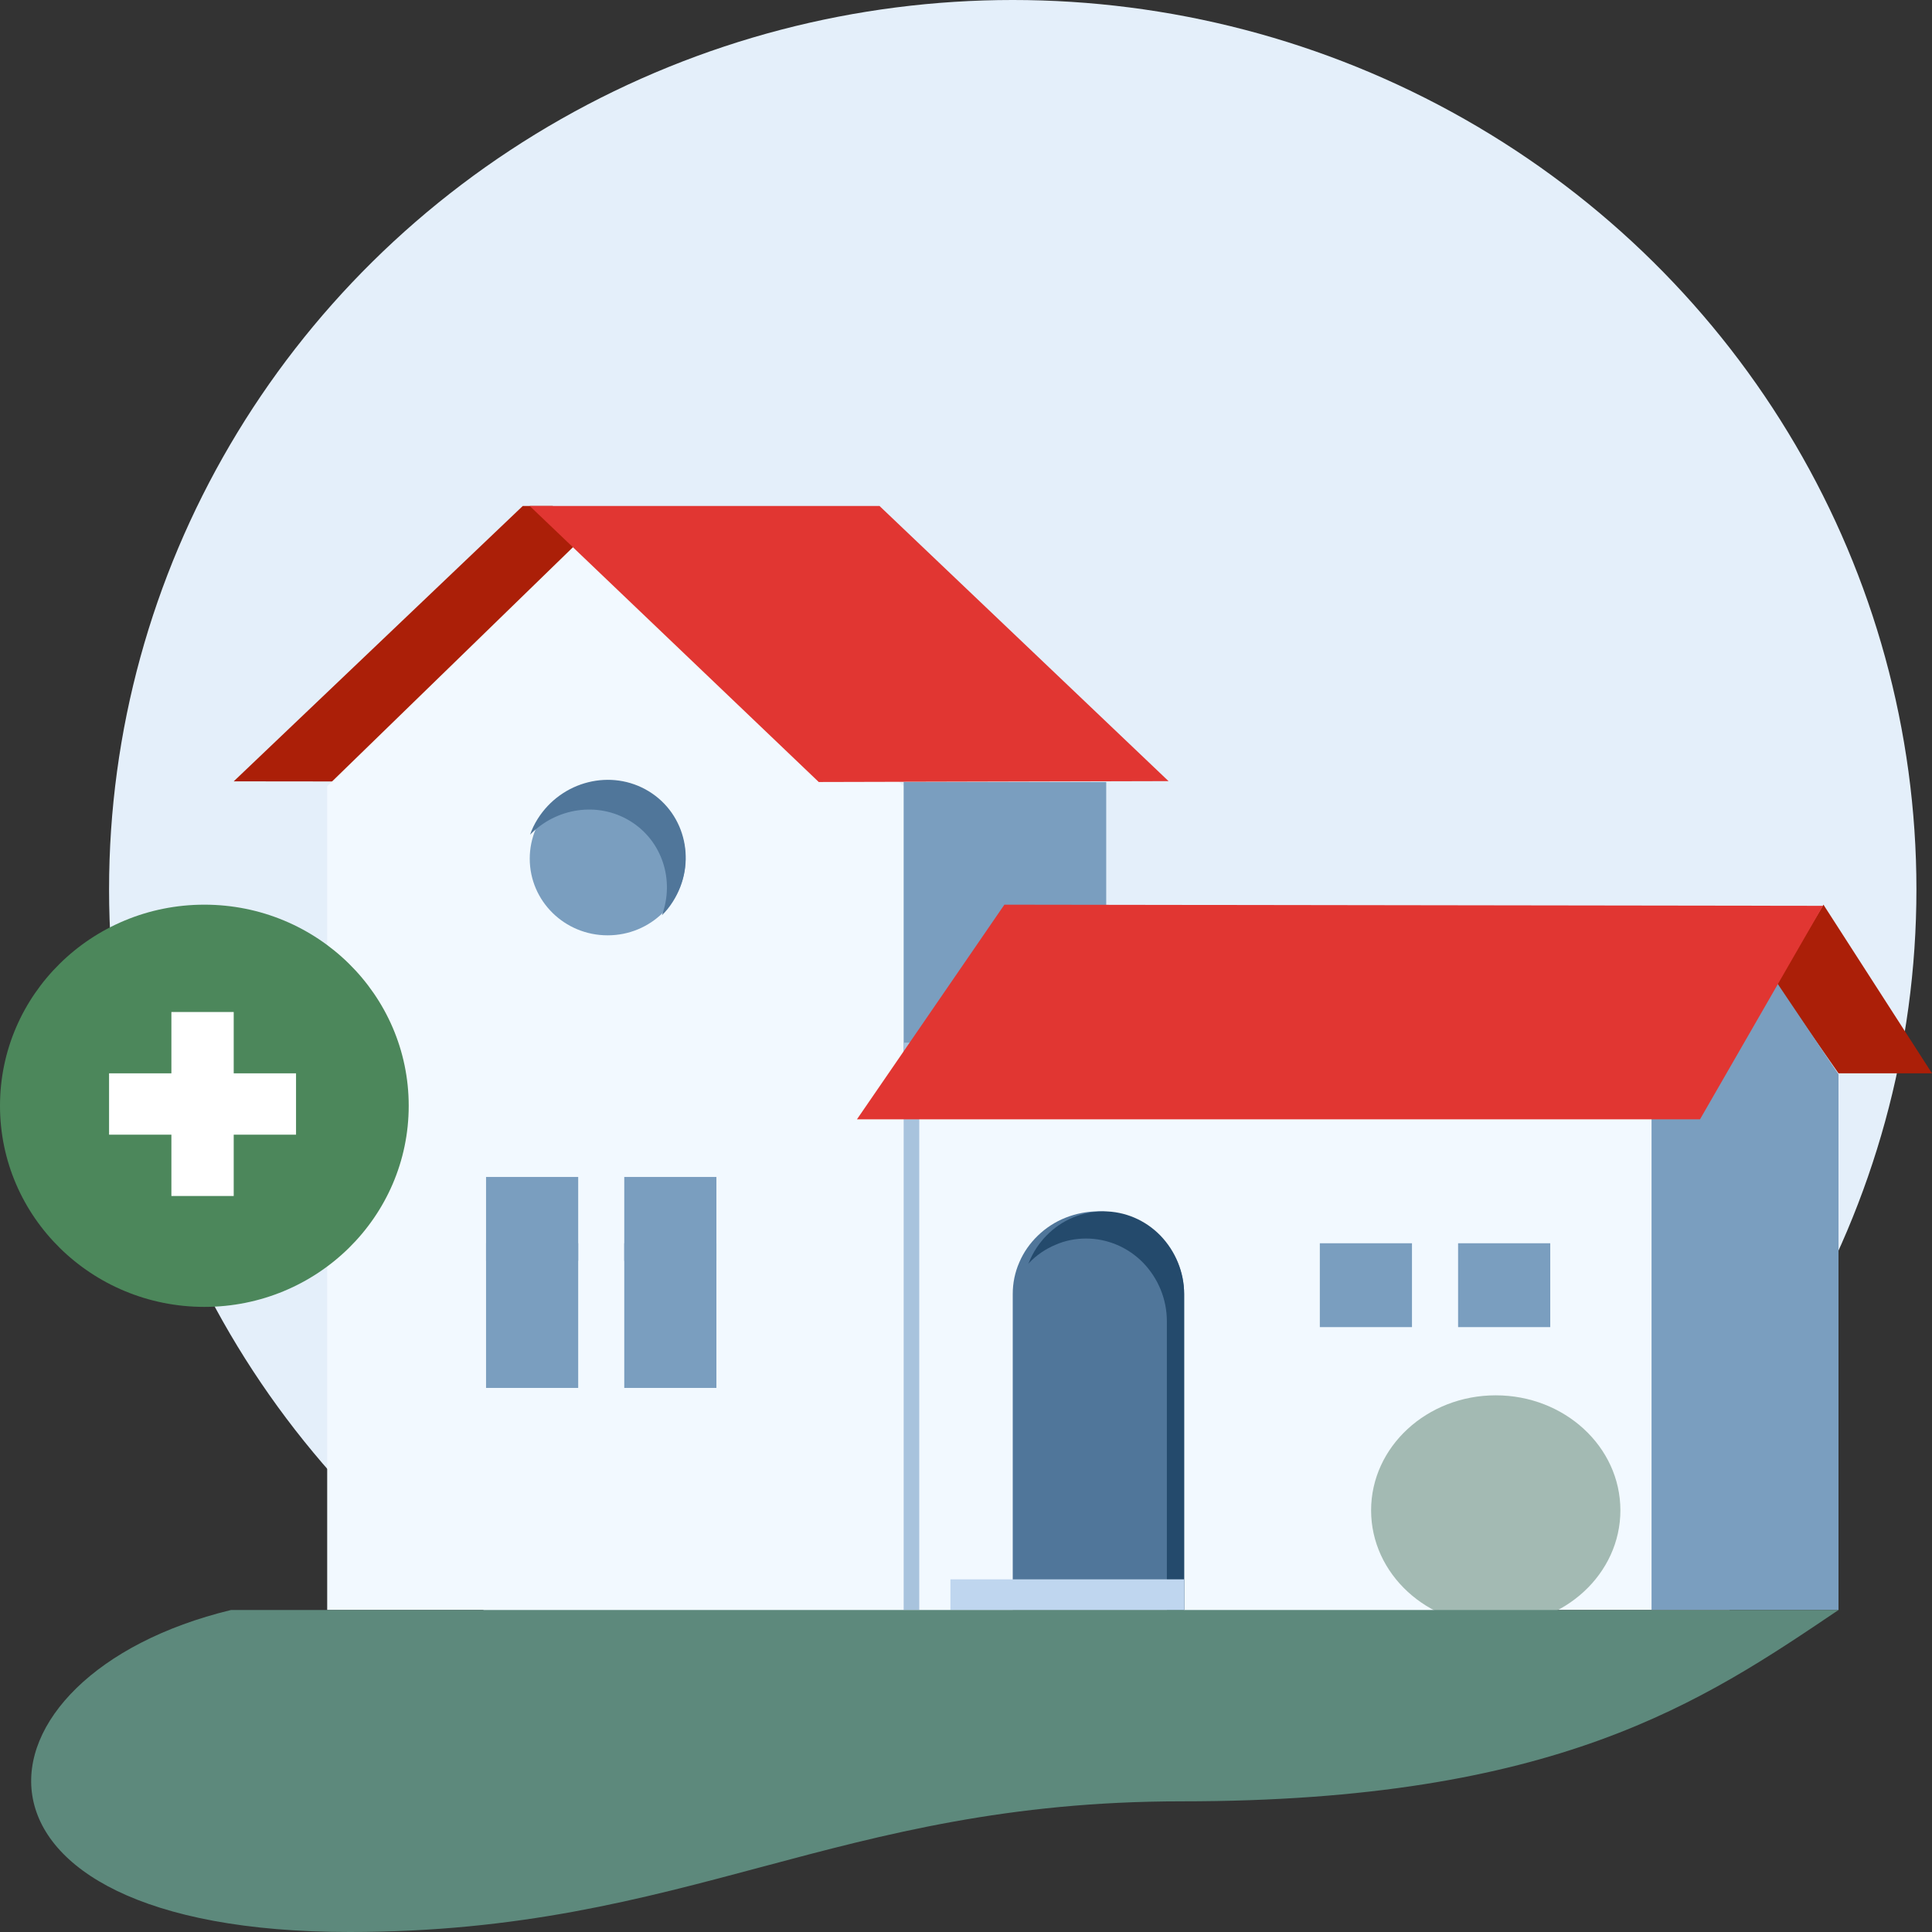 <?xml version="1.0" encoding="UTF-8"?>
<svg width="128px" height="128px" viewBox="0 0 128 128" version="1.1" xmlns="http://www.w3.org/2000/svg" xmlns:xlink="http://www.w3.org/1999/xlink">
    <rect x="0" y="0" width="128" height="128" fill="#333333" stroke="none"/>
    <title>01_Basics_Icons_Illustrations/06_illustrations_128x128/Status/w35-add home</title>
    <g id="01_Basics_Icons_Illustrations/06_illustrations_128x128/Status/w35-add-home" stroke="none" stroke-width="1" fill="none" fill-rule="evenodd">
        <g id="w35-add-home">
            <ellipse id="Oval" fill="#E4EFFA" fill-rule="nonzero" cx="67.097" cy="58.921" rx="59.871" ry="58.921"></ellipse>
            <polygon id="Path" fill="#AB1F08" fill-rule="nonzero" points="36.622 33.524 34.633 33.524 15.484 51.766 55.742 51.81"></polygon>
            <polygon id="Path" fill="#F2F9FF" fill-rule="nonzero" points="59.871 106.667 21.677 106.667 21.677 52.088 40.767 33.524 59.871 52.088"></polygon>
            <polygon id="Path" fill="#F2F9FF" fill-rule="nonzero" points="114.581 68.063 59.871 68.063 59.871 106.667 114.581 106.667"></polygon>
            <path d="M40.258,61.968 C43.111,61.968 45.419,59.697 45.419,56.889 C45.419,54.081 43.111,51.81 40.258,51.81 C37.405,51.81 35.097,54.081 35.097,56.889 C35.097,59.697 37.405,61.968 40.258,61.968 Z" id="Path" fill="#7A9EBF" fill-rule="nonzero"></path>
            <path d="M35.622,54.255 C37.216,51.73 40.508,50.912 42.985,52.426 C45.461,53.94 46.176,57.208 44.582,59.733 C44.374,60.063 44.129,60.37 43.854,60.642 C44.707,58.333 43.884,55.702 41.744,54.393 C39.603,53.084 36.843,53.524 35.118,55.301 C35.243,54.938 35.406,54.598 35.622,54.255 Z" id="Path" fill="#50769A" fill-rule="nonzero"></path>
            <path d="M72.766,80.254 C74.277,80.254 75.71,80.824 76.785,81.86 C77.844,82.88 78.452,84.276 78.452,85.732 L78.452,106.667 L67.097,106.667 L67.097,85.732 C67.097,85.011 67.237,84.306 67.533,83.631 C67.813,82.97 68.234,82.37 68.763,81.86 C69.293,81.349 69.916,80.944 70.601,80.674 C71.287,80.404 72.034,80.254 72.782,80.254 L72.766,80.254 Z" id="Path" fill="#50769A" fill-rule="nonzero"></path>
            <path d="M78.452,85.72 L78.452,106.667 L77.308,106.667 L77.308,87.537 C77.308,86.08 76.736,84.699 75.739,83.663 C74.742,82.641 73.378,82.056 71.956,82.056 C71.252,82.056 70.563,82.191 69.918,82.476 C69.273,82.747 68.671,83.152 68.188,83.663 C68.173,83.678 68.144,83.708 68.129,83.723 C68.129,83.692 68.158,83.663 68.173,83.633 C68.437,82.972 68.833,82.371 69.331,81.861 C69.83,81.35 70.416,80.945 71.062,80.674 C71.707,80.404 72.411,80.254 73.1,80.254 C74.522,80.254 75.871,80.824 76.883,81.861 C77.88,82.897 78.452,84.278 78.452,85.735 L78.452,85.72 Z" id="Path" fill="#244A6C" fill-rule="nonzero"></path>
            <polygon id="Path" fill="#E13632" fill-rule="nonzero" points="54.244 51.81 35.097 33.524 58.272 33.524 77.419 51.752"></polygon>
            <polygon id="Path" fill="#7A9EBF" fill-rule="nonzero" points="73.29 51.81 59.871 51.81 59.871 71.111 73.29 71.111"></polygon>
            <polygon id="Path" fill="#AB1F08" fill-rule="nonzero" points="117.677 65.187 120.808 59.937 128 71.111 121.806 71.111"></polygon>
            <polygon id="Path" fill="#7A9EBF" fill-rule="nonzero" points="115.613 61.968 109.419 71.285 109.419 106.667 115.613 106.667 121.806 106.667 121.806 71.173"></polygon>
            <polygon id="Path" fill="#BFD6EF" fill-rule="nonzero" points="78.452 104.635 62.968 104.635 62.968 106.667 78.452 106.667"></polygon>
            <polygon id="Path" fill="#A8C3DD" points="59.871 106.667 59.871 69.079 60.903 69.079 60.903 106.667"></polygon>
            <polygon id="Path" fill="#E13632" fill-rule="nonzero" points="120.774 60.013 66.543 59.937 56.774 74.159 112.629 74.159"></polygon>
            <polygon id="Path" fill="#7A9EBF" fill-rule="nonzero" points="93.547 82.369 87.442 82.369 87.442 87.925 93.547 87.925"></polygon>
            <polygon id="Path" fill="#7A9EBF" fill-rule="nonzero" points="38.307 77.976 32.202 77.976 32.202 83.532 38.307 83.532"></polygon>
            <polygon id="Path" fill="#7A9EBF" fill-rule="nonzero" points="38.307 82.369 32.202 82.369 32.202 91.954 38.307 91.954"></polygon>
            <polygon id="Path" fill="#7A9EBF" fill-rule="nonzero" points="102.708 82.369 96.603 82.369 96.603 87.925 102.708 87.925"></polygon>
            <polygon id="Path" fill="#7A9EBF" fill-rule="nonzero" points="47.464 77.976 41.359 77.976 41.359 83.532 47.464 83.532"></polygon>
            <polygon id="Path" fill="#7A9EBF" fill-rule="nonzero" points="47.464 82.369 41.359 82.369 41.359 91.954 47.464 91.954"></polygon>
            <ellipse id="Oval" fill="#A3BAB3" fill-rule="nonzero" transform="translate(99.097, 100.064) scale(-1, 1) translate(-99.097, -100.064)" cx="99.097" cy="100.063" rx="8.258" ry="7.619"></ellipse>
            <ellipse id="Oval" fill="#4C875B" fill-rule="nonzero" cx="13.539" cy="73.261" rx="13.539" ry="13.324"></ellipse>
            <polygon id="Path" fill="#FFFFFF" fill-rule="nonzero" points="15.484 67.048 15.484 79.238 11.355 79.238 11.355 67.048"></polygon>
            <polygon id="Path" fill="#FFFFFF" fill-rule="nonzero" points="19.613 75.175 7.226 75.175 7.226 71.111 19.613 71.111"></polygon>
            <path d="M15.303,106.667 L121.806,106.667 C112.786,112.749 103.13,119.343 78.297,119.343 C55.288,119.343 45.653,128 23.16,128 C-4.458,128 -2.655,111.019 15.303,106.667 Z" id="Path" fill="#5D897C" fill-rule="nonzero"></path>
        </g>
    </g>
</svg>